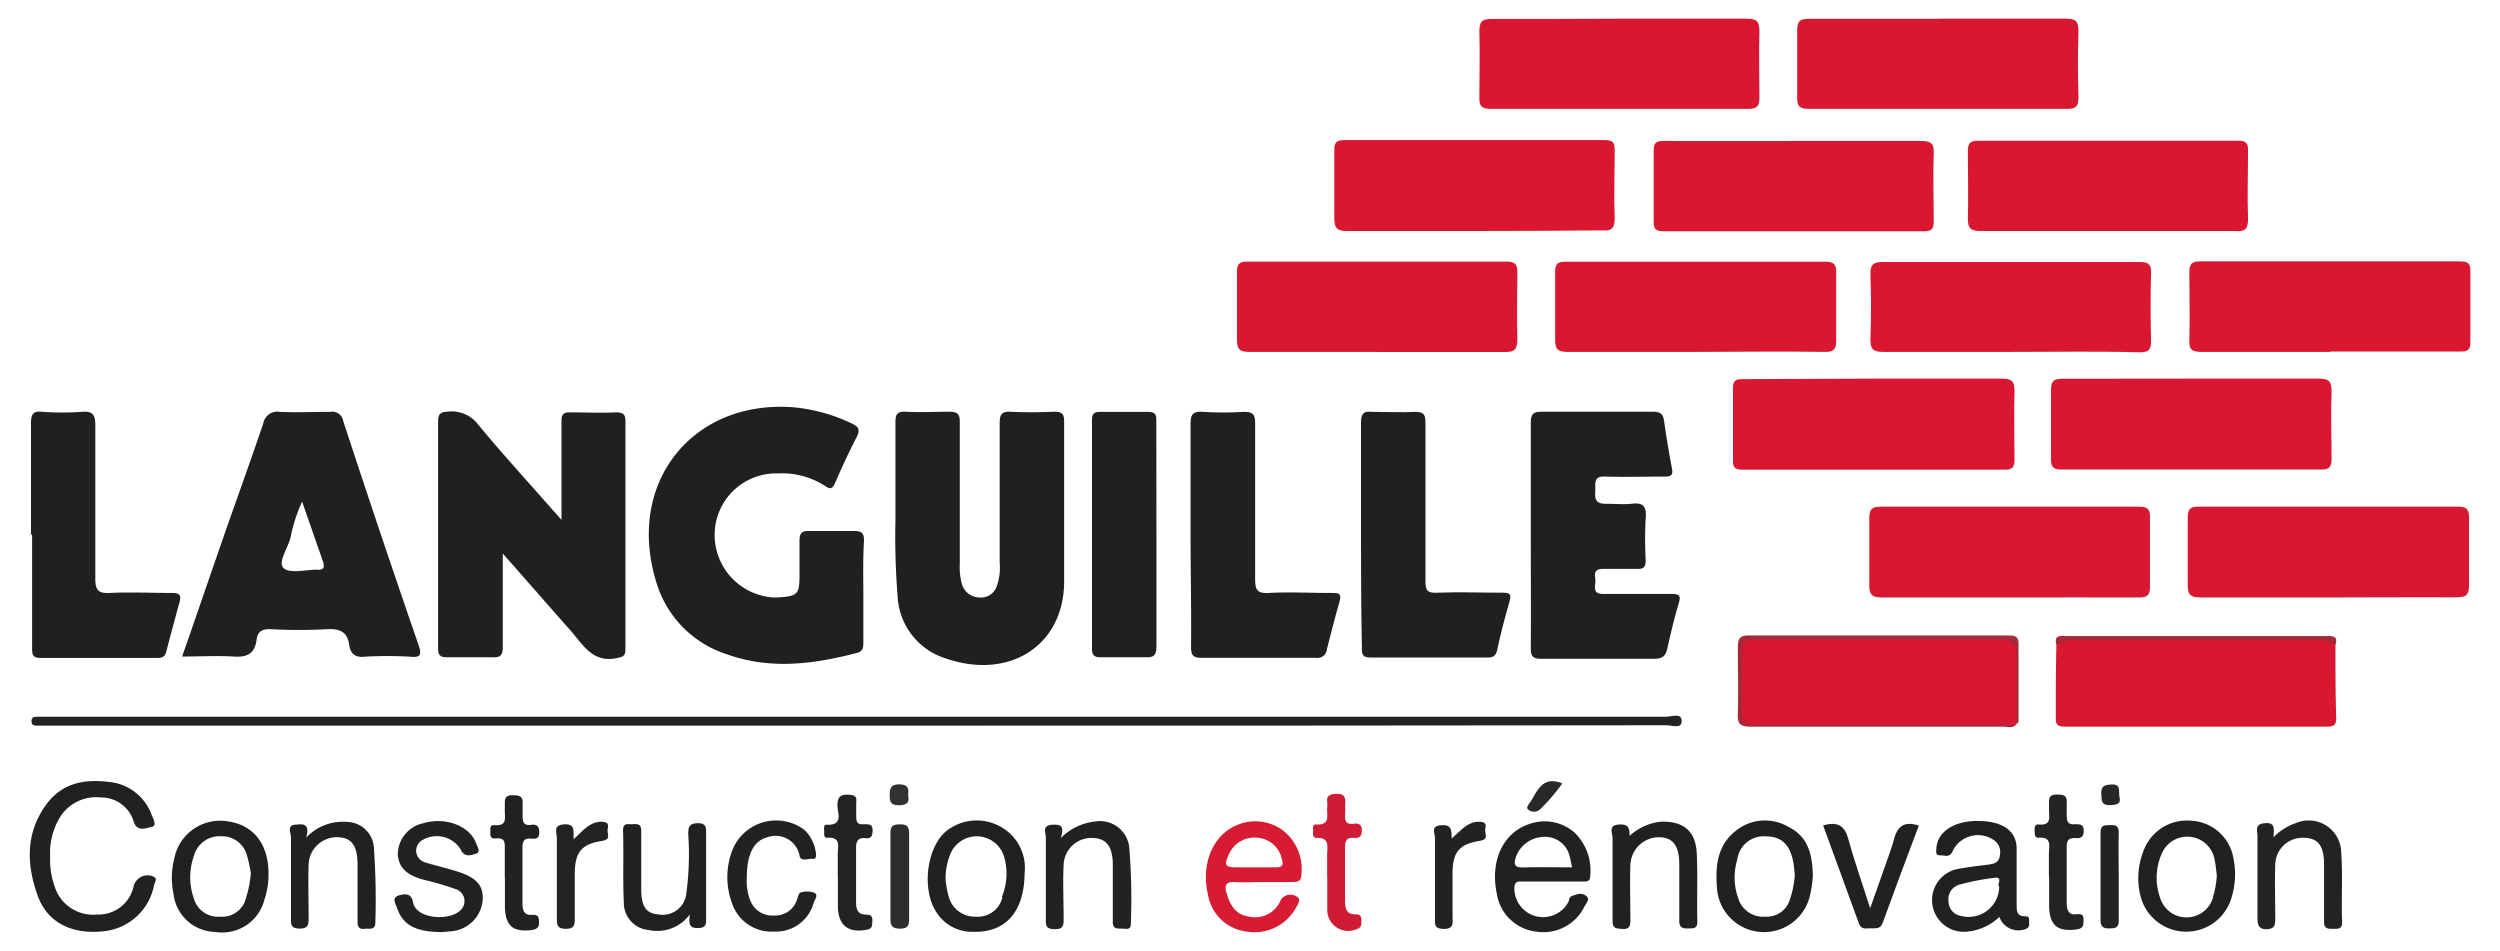 <svg xmlns="http://www.w3.org/2000/svg" viewBox="0 0 199.34 75.8"><defs><style>.cls-1{fill:#22201e;}.cls-2{fill:#22201f;}.cls-3{fill:#221f1f;}.cls-4{fill:#d81830;}.cls-5{fill:#d91730;}.cls-6{fill:#202020;}.cls-7{fill:#222;}.cls-8{fill:#222020;}.cls-9{fill:#232121;}.cls-10{fill:#242222;}.cls-11{fill:#222121;}.cls-12{fill:#212121;}.cls-13{fill:#232222;}.cls-14{fill:#212120;}.cls-15{fill:#242321;}.cls-16{fill:#cf1c35;}.cls-17{fill:#242323;}.cls-18{fill:#a62939;}.cls-19{fill:#242223;}.cls-20{fill:#2e2d2d;}.cls-21{fill:#a42a39;}.cls-22{fill:#282828;}.cls-23{fill:#313131;}.cls-24{fill:#272727;}.cls-25{fill:#21201e;}.cls-26{fill:#222120;}.cls-27{fill:#d61b32;}.cls-28{fill:#222021;}</style></defs><title>logo</title><g id="Calque_3" data-name="Calque 3"><path class="cls-1" d="M40.09,44.14c0,2.67,0,5,0,7.42,0,.65-.15.88-.82.85-1.19,0-2.38,0-3.58,0-.52,0-.76-.1-.76-.7q0-9,0-18.09c0-.6.18-.78.79-.8a2.65,2.65,0,0,1,2.38,1c1.93,2.35,4,4.59,6,6.88l.67.75v-5c0-1,0-1.92,0-2.88,0-.53.16-.7.68-.69,1.22,0,2.45.06,3.67,0,.79,0,.75.38.75.91q0,8,0,15.91c0,.69,0,1.39,0,2.08,0,.53-.2.59-.67.69-2,.44-2.77-1.17-3.79-2.29C43.68,48.24,42,46.29,40.09,44.14Z"/><path class="cls-1" d="M68.84,47.2c0,1.32,0,2.65,0,4,0,.37,0,.72-.47.85-3.44.9-6.88,1.37-10.35.14a8.6,8.6,0,0,1-5.63-5.58c-2.58-8,2.74-14.72,10.82-14.14a13.65,13.65,0,0,1,4.67,1.28c.57.26.73.49.43,1.09-.62,1.21-1.19,2.44-1.73,3.68-.2.47-.39.51-.79.23a6.3,6.3,0,0,0-3.76-1A4.9,4.9,0,0,0,57,42.24a5,5,0,0,0,4.55,5.39,3.88,3.88,0,0,0,.59,0c1.45-.1,1.6-.27,1.61-1.7,0-.93,0-1.86,0-2.78,0-.59.13-.83.76-.81,1.19,0,2.39,0,3.58,0,.6,0,.82.16.8.78C68.81,44.48,68.83,45.84,68.84,47.2Z"/><path class="cls-2" d="M71.4,41.41c0-3.22,0-5.47,0-7.73,0-.61.11-.89.81-.85,1.15.06,2.32,0,3.48,0,.62,0,.85.15.84.84,0,3.77,0,7.55,0,11.33a4.89,4.89,0,0,0,.17,1.57,1.47,1.47,0,0,0,1.4,1.07,1.32,1.32,0,0,0,1.38-.91,4.34,4.34,0,0,0,.23-1.86c0-3.71,0-7.42,0-11.13,0-.67.14-.94.86-.91,1.16.06,2.32.05,3.48,0,.58,0,.81.13.8.77,0,4.3,0,8.61,0,12.91-.09,5-4.39,7.72-9.41,6a5.47,5.47,0,0,1-3.87-5A59.55,59.55,0,0,1,71.4,41.41Z"/><path class="cls-3" d="M122.06,42.65c0-3,0-6,0-8.94,0-.7.21-.89.89-.88,2.95,0,5.9,0,8.84,0,.57,0,.82.15.9.74.17,1.27.39,2.54.63,3.81.1.52-.1.62-.56.62-1.59,0-3.18.05-4.77,0-1-.05-.75.62-.79,1.17s0,1,.8,1,1.39.06,2.08,0c1-.14,1.22.27,1.14,1.19a29.91,29.91,0,0,0,0,3.28c0,.55-.13.75-.71.72-.89,0-1.79,0-2.68,0s-.61.58-.62,1-.24,1,.63,1c1.82,0,3.64,0,5.46,0,.6,0,.74.13.56.73-.36,1.2-.64,2.42-.92,3.64-.14.63-.46.81-1.1.8q-4.45,0-8.93,0c-.65,0-.85-.16-.85-.82C122.08,48.61,122.06,45.63,122.06,42.65Z"/><path class="cls-4" d="M185.68,47.64c-3.41,0-6.83,0-10.24,0-.82,0-1-.26-1-1,0-1.79,0-3.58,0-5.37,0-.62.16-.88.81-.87q10.4,0,20.78,0c.65,0,.85.23.84.87,0,1.79,0,3.58,0,5.36,0,.76-.17,1-1,1C192.5,47.61,189.09,47.64,185.68,47.64Z"/><path class="cls-5" d="M185.8,28.06c-3.41,0-6.82,0-10.23,0-.76,0-1.06-.16-1-1,.05-1.78,0-3.57,0-5.36,0-.65.2-.86.85-.86q10.38,0,20.76,0c.59,0,.81.16.8.78,0,1.89,0,3.78,0,5.66,0,.67-.26.75-.82.75H185.8Z"/><path class="cls-5" d="M149.4,30.19c3.41,0,6.82,0,10.23,0,.73,0,1,.18,1,.94-.06,1.85,0,3.71,0,5.56,0,.58-.22.76-.73.76l-21,0c-.5,0-.73-.15-.72-.67,0-2,0-3.91,0-5.86,0-.72.4-.69.9-.69Z"/><path class="cls-4" d="M154.5,1.49c3.41,0,6.82,0,10.23,0,.77,0,1,.19,1,1-.06,1.76-.05,3.51,0,5.27,0,.66-.15.92-.87.92q-10.34,0-20.66,0c-.69,0-.92-.21-.9-.9,0-1.79,0-3.58,0-5.36,0-.79.28-.92,1-.92,3.41,0,6.82,0,10.23,0Z"/><path class="cls-4" d="M135.22,28.06c-3.41,0-6.81,0-10.22,0-.73,0-1-.17-1-.93,0-1.82,0-3.64,0-5.46,0-.61.2-.81.8-.8q10.38,0,20.75,0c.64,0,.87.18.86.85,0,1.82,0,3.64,0,5.46,0,.7-.22.89-.9.88C142.11,28,138.66,28.06,135.22,28.06Z"/><path class="cls-4" d="M160.28,47.64c-3.41,0-6.82,0-10.23,0-.73,0-1-.19-1-.94,0-1.79,0-3.58,0-5.36,0-.66.15-.94.88-.94q10.32,0,20.65,0c.64,0,.87.2.85.85,0,1.86,0,3.71,0,5.56,0,.67-.23.83-.87.83C167.16,47.63,163.72,47.64,160.28,47.64Z"/><path class="cls-5" d="M117.53,18.42c-3.38,0-6.76,0-10.14,0-.74,0-1-.21-1-1,0-1.82,0-3.64,0-5.46,0-.61.19-.79.8-.79q10.38,0,20.77,0c.61,0,.8.17.79.78,0,1.83-.07,3.65,0,5.47,0,.86-.32,1-1,.95C124.35,18.4,120.94,18.42,117.53,18.42Z"/><path class="cls-5" d="M143,11.24c3.37,0,6.75,0,10.12,0,.79,0,1.11.14,1.07,1-.07,1.79,0,3.58,0,5.36,0,.57-.1.85-.75.84H132.63c-.55,0-.78-.15-.77-.72,0-1.92,0-3.84,0-5.76,0-.69.34-.72.86-.72C136.15,11.25,139.59,11.24,143,11.24Z"/><path class="cls-5" d="M168.13,18.42c-3.41,0-6.82,0-10.22,0-.75,0-1-.21-1-.95.05-1.79,0-3.58,0-5.36,0-.59.09-.89.81-.89q10.37,0,20.75,0c.61,0,.79.19.78.79,0,1.82-.07,3.65,0,5.47,0,.86-.33,1-1,.94-3.37,0-6.75,0-10.13,0Z"/><path class="cls-5" d="M160.27,28.06c-3.38,0-6.76,0-10.13,0-.81,0-1-.25-1-1,.06-1.72.06-3.45,0-5.17,0-.74.15-1,1-1,6.82,0,13.64,0,20.46,0,.65,0,.94.14.92.87q-.08,2.73,0,5.46c0,.74-.27.87-.92.87C167.15,28,163.71,28.06,160.27,28.06Z"/><path class="cls-5" d="M174.77,30.19c3.38,0,6.76,0,10.14,0,.76,0,1,.19,1,1-.07,1.78,0,3.57,0,5.36,0,.59-.1.89-.8.89q-10.38,0-20.76,0c-.7,0-.82-.28-.81-.89,0-1.82,0-3.64,0-5.46,0-.7.21-.89.9-.89C167.89,30.2,171.33,30.19,174.77,30.19Z"/><path class="cls-4" d="M129.16,1.49c3.38,0,6.76,0,10.13,0,.77,0,1,.2,1,1-.05,1.76,0,3.51,0,5.27,0,.66-.15.93-.88.92q-10.28,0-20.56,0c-.7,0-.91-.22-.89-.9,0-1.76.05-3.51,0-5.27,0-.77.18-1,1-1C122.34,1.52,125.75,1.5,129.16,1.49Z"/><path class="cls-4" d="M109.85,28.06c-3.4,0-6.81,0-10.22,0-.71,0-1-.15-1-.93,0-1.82,0-3.64,0-5.46,0-.61.19-.81.79-.81h20.76c.67,0,.82.28.81.89,0,1.76-.06,3.51,0,5.26,0,.83-.2,1.07-1,1.06-3.37,0-6.75,0-10.13,0Z"/><path class="cls-4" d="M186.22,51.44c0,2,0,3.9.06,5.84,0,.55-.23.66-.72.66H164.63c-.49,0-.72-.12-.71-.66,0-2,0-3.9.05-5.85a1.11,1.11,0,0,1,1.15-.59h19.95A1.18,1.18,0,0,1,186.22,51.44Z"/><path class="cls-1" d="M108.52,42.49c0-2.92,0-5.83,0-8.74,0-.68.14-1,.86-.91,1.16,0,2.32.06,3.48,0,.69,0,.8.24.8.86,0,4.2,0,8.41,0,12.61,0,.71.11,1,.91.95,1.75-.07,3.5,0,5.26,0,.55,0,.7.12.54.68-.38,1.3-.72,2.61-1,3.93-.11.44-.33.56-.76.56-3.11,0-6.23,0-9.34,0-.73,0-.68-.39-.68-.88C108.53,48.52,108.52,45.5,108.52,42.49Z"/><path class="cls-6" d="M94.93,42.49c0-2.88,0-5.76,0-8.65,0-.74.13-1.07,1-1a27.44,27.44,0,0,0,3.27,0c.73,0,.88.24.88.9,0,4.14,0,8.29,0,12.43,0,.83.14,1.16,1.07,1.11,1.65-.09,3.31,0,5,0,.59,0,.85,0,.65.74-.37,1.23-.67,2.49-1,3.75a.75.75,0,0,1-.88.68c-3.05,0-6.1,0-9.15,0-.7,0-.8-.28-.8-.88C95,48.52,94.93,45.51,94.93,42.49Z"/><path class="cls-1" d="M2.47,42.59c0-3,0-5.9,0-8.84,0-.77.21-1,.94-.91a22.61,22.61,0,0,0,3.08,0c.87-.08,1.12.19,1.11,1.07,0,4.08,0,8.15,0,12.22,0,.89.2,1.2,1.13,1.15,1.66-.08,3.32,0,5,0,.63,0,.73.21.58.75-.36,1.3-.71,2.61-1.05,3.92-.1.4-.31.51-.7.51-3.11,0-6.22,0-9.34,0-.64,0-.66-.29-.66-.79,0-3,0-6,0-9Z"/><path class="cls-2" d="M92.21,42.59c0,3,0,5.95,0,8.93,0,.68-.16.93-.87.89-1.19,0-2.38,0-3.57,0-.5,0-.7-.14-.7-.68q0-9.12,0-18.25c0-.48.18-.65.63-.64,1.29,0,2.58,0,3.87,0,.68,0,.63.38.63.83C92.2,36.64,92.21,39.61,92.21,42.59Z"/><path class="cls-7" d="M68.27,57.86H3c-.23,0-.48,0-.49-.33s.19-.39.45-.38h.7q64.61,0,129.2,0c.42,0,1.21-.34,1.23.33s-.79.35-1.19.35Q100.58,57.87,68.27,57.86Z"/><path class="cls-8" d="M4,68.35a6.2,6.2,0,0,0,.36,2.34,3.21,3.21,0,0,0,3.38,2.23,2.86,2.86,0,0,0,2.93-2.32,1.15,1.15,0,0,1,1.53-.72c.42.18.13.45.09.66a4.54,4.54,0,0,1-4,3.71c-2.48.29-4.48-.64-5.27-2.79-.93-2.54-1-5.13.76-7.43,1.25-1.62,3-1.92,4.91-1.68A4,4,0,0,1,12.1,65c.12.29.44.84,0,.93s-1.16.43-1.43-.39a2.69,2.69,0,0,0-2.59-1.95,3.4,3.4,0,0,0-3.31,1.59A5.53,5.53,0,0,0,4,68.35Z"/><path class="cls-9" d="M35.27,74.32c-2.13,0-3.15-.56-3.61-1.92-.11-.31-.46-.82.13-1,.42-.12,1-.24,1.14.53.24,1.38,2.94,1.53,3.81.63a1,1,0,0,0-.39-1.66,24.14,24.14,0,0,0-2.55-.75c-1.41-.37-2-1-2.08-2a2.55,2.55,0,0,1,2-2.5c1.76-.54,3.72.18,4.24,1.58.1.28.4.72,0,.84s-.93.34-1.24-.36a2.25,2.25,0,0,0-3-.75,1,1,0,0,0-.54.88,1,1,0,0,0,.77.94c.82.25,1.66.44,2.48.7,1.55.48,2.12,1.12,2.06,2.25a2.73,2.73,0,0,1-2.29,2.5C35.79,74.28,35.39,74.3,35.27,74.32Z"/><path class="cls-10" d="M181.28,66.76a4.46,4.46,0,0,1,1.79-1.13A2.59,2.59,0,0,1,186.68,68c.13,1.84,0,3.7.07,5.55,0,.59-.38.5-.74.51s-.71,0-.7-.55c0-1.52,0-3,0-4.57s-.52-2.12-1.63-2.14a2.18,2.18,0,0,0-2.26,2.13c-.05,1.42,0,2.85,0,4.27,0,.5,0,.87-.69.89s-.73-.43-.73-1c0-2.15,0-4.3,0-6.45,0-.39-.25-.92.57-1S181.33,66,181.28,66.76Z"/><path class="cls-11" d="M129.94,66.65a4.34,4.34,0,0,1,2.47-1.13c1.79-.07,2.79.72,2.88,2.5s0,3.64.05,5.46c0,.58-.32.54-.7.55s-.76,0-.74-.62c0-1.49,0-3,0-4.47s-.48-2.15-1.57-2.18A2.28,2.28,0,0,0,130,69c-.05,1.45,0,2.91,0,4.36,0,.49-.08.75-.65.71s-.78-.06-.77-.7c0-2.18,0-4.36,0-6.55,0-.36-.37-1,.45-1.07S129.93,66,129.94,66.65Z"/><path class="cls-12" d="M24.41,66.79a4,4,0,0,1,3.29-1.25,2.18,2.18,0,0,1,2.11,2,59.08,59.08,0,0,1,.12,6c0,.67-.48.47-.84.52s-.59-.09-.58-.54c0-1.52,0-3,0-4.57S28,66.81,27,66.76a2.25,2.25,0,0,0-2.39,2.13c-.05,1.46,0,2.92,0,4.37,0,.53-.1.78-.7.78s-.72-.19-.71-.74c0-2.18,0-4.37,0-6.55,0-.36-.39-1,.46-1C24.26,65.67,24.71,65.77,24.41,66.79Z"/><path class="cls-13" d="M84.59,66.82a4.52,4.52,0,0,1,2.76-1.32,2.34,2.34,0,0,1,2.7,2.16,51.38,51.38,0,0,1,.12,6c0,.57-.44.37-.73.38s-.73.05-.71-.52c0-1.26,0-2.52,0-3.78,0-.26,0-.53,0-.79,0-1.44-.51-2.08-1.54-2.13a2.22,2.22,0,0,0-2.38,2.15c-.07,1.42,0,2.84,0,4.26,0,.53,0,.87-.73.86s-.7-.37-.69-.88c0-2.15,0-4.3,0-6.45,0-.37-.33-.95.52-1S84.81,66,84.59,66.82Z"/><path class="cls-14" d="M55,72.92a3.23,3.23,0,0,1-3.26,1.24,2.18,2.18,0,0,1-2-2.2c-.09-1.92,0-3.84-.06-5.76,0-.63.42-.46.75-.48s.71-.06.7.52c0,1.56,0,3.11,0,4.67,0,1.36.4,1.94,1.36,2a1.89,1.89,0,0,0,2.23-1.63,23.58,23.58,0,0,0,.16-4.75c0-.57.05-.88.77-.89s.65.44.65.89v6.55c0,.46.11.91-.65.92S54.94,73.61,55,72.92Z"/><path class="cls-9" d="M59.55,70a4.16,4.16,0,0,0,.27,1.79A1.88,1.88,0,0,0,61.7,73a1.83,1.83,0,0,0,1.81-1.15c.1-.24.15-.62.32-.68a1.68,1.68,0,0,1,1.06,0c.4.15.1.53,0,.78a3.12,3.12,0,0,1-3.19,2.33A3.32,3.32,0,0,1,58.36,72a6,6,0,0,1,.1-4.37,3.76,3.76,0,0,1,5.68-1.46,3.05,3.05,0,0,1,.93,2c0,.22-.07.34-.26.31-.36-.05-.91.26-1.05-.21a1.94,1.94,0,0,0-2.57-1.51c-1.06.26-1.6,1.31-1.64,3A2,2,0,0,0,59.55,70Z"/><path class="cls-11" d="M153,65.83c-1,2.62-1.94,5.18-2.88,7.75-.19.54-.6.43-1,.44s-.72.1-.9-.39c-.94-2.61-1.9-5.2-2.85-7.81,1.11-.34,1.72,0,2,1.06.49,1.78,1.11,3.53,1.75,5.54.47-1.32.86-2.43,1.25-3.54.23-.69.51-1.37.68-2.07C151.35,65.79,151.93,65.48,153,65.83Z"/><path class="cls-15" d="M66.8,69.9c0-.6,0-1.19,0-1.79s.29-1.41-.86-1.31c-.27,0-.22-.28-.22-.46s-.09-.6.17-.58c1.42.09.87-1,.88-1.56s.17-.87.84-.84.71.2.66.7c0,.3,0,.6,0,.9,0,.5,0,.84.67.76.34,0,.65,0,.64.48s-.12.7-.6.63-.73.19-.72.73c0,1.46,0,2.92,0,4.37,0,.56.11,1,.8,1,.4,0,.52.14.5.52s0,.61-.48.69c-1.4.26-2.2-.31-2.27-1.73,0-.82,0-1.65,0-2.48Z"/><path class="cls-16" d="M105.82,69.94c0-.6,0-1.19,0-1.79s.25-1.38-.85-1.34c-.32,0-.28-.31-.27-.53s-.09-.56.25-.54c1.22.07.79-.82.88-1.42.06-.37-.24-.91.5-1s1,.08.93.84c0,.22,0,.46,0,.69-.05.53,0,.93.71.83.4-.06.62.1.62.54s-.2.63-.6.59c-.66-.07-.75.29-.74.84,0,1.32,0,2.64,0,4,0,.66,0,1.31.92,1.26.38,0,.38.3.38.57s0,.49-.36.6a1.67,1.67,0,0,1-2.36-1.56c0-.43,0-.86,0-1.29V69.94Z"/><path class="cls-17" d="M163.37,69.87c0-.59,0-1.19,0-1.78s.29-1.41-.87-1.29c-.27,0-.27-.32-.27-.55s0-.55.3-.51c1.16.12.81-.71.85-1.29s-.21-1.17.77-1.09c.53,0,.69.2.64.7,0,.3,0,.6,0,.89,0,.5.05.85.68.77.39,0,.69,0,.68.55s-.31.59-.69.55c-.54,0-.67.2-.67.7,0,1.49,0,3,0,4.46,0,.54.12,1,.75.92s.6.19.59.65-.26.52-.62.57c-1.44.17-2.06-.33-2.12-1.77,0-.82,0-1.65,0-2.48Z"/><path class="cls-11" d="M40.25,70c0-.69,0-1.39,0-2.08s.11-1.18-.8-1.06c-.33,0-.37-.21-.35-.46s-.1-.65.29-.61c1.17.12.82-.71.86-1.29s-.2-1.16.76-1.09c.54,0,.7.21.66.71,0,.29,0,.59,0,.89,0,.51.06.85.68.76.45-.07.64.1.65.59s-.26.55-.62.51c-.58-.07-.73.19-.72.74,0,1.48,0,3,0,4.45,0,.56.15.94.76.89s.55.3.56.68-.3.5-.65.54c-1.45.14-2-.34-2.07-1.79,0-.79,0-1.59,0-2.38Z"/><path class="cls-18" d="M160.75,57.79c-.3.31-.68.15-1,.15-6.73,0-13.45,0-20.18,0-.85,0-1.05-.26-1-1.06.05-1.76,0-3.51,0-5.27,0-.65.13-.94.86-.94,6.89,0,13.78,0,20.67,0,.46,0,.86,0,.85.66,0,2.05,0,4.1,0,6.16,0,.08-.08.17-.12.25a1.82,1.82,0,0,1-.31-1.32c0-1.19,0-2.38,0-3.57s-.19-1.51-1.5-1.52c-3.17,0-6.35,0-9.53,0-3,0-6,0-8.94,0-1.15,0-1.23.09-1.24,1.25s0,2.25,0,3.37c0,1.43.07,1.48,1.54,1.48h18.67A1.77,1.77,0,0,1,160.75,57.79Z"/><path class="cls-9" d="M115.75,66.86c.74-.64,1.23-1.3,2.11-1.34.4,0,.69.06.58.52s.35.85-.42,1c-1.68.26-2.19.9-2.2,2.57,0,1.15,0,2.31,0,3.46,0,.48.14,1-.68,1s-.72-.41-.72-.93c0-2.11,0-4.22,0-6.34,0-.35-.37-.93.46-1S115.75,66.12,115.75,66.86Z"/><path class="cls-19" d="M45.74,66.92c.74-.68,1.24-1.36,2.16-1.4.41,0,.67.09.56.53s.34.85-.44,1c-1.66.24-2.18.91-2.19,2.58,0,1.22,0,2.45,0,3.67,0,.53-.11.76-.7.76s-.73-.18-.73-.74c0-2.18,0-4.35,0-6.53,0-.4-.33-1,.57-1.06S45.72,66.21,45.74,66.92Z"/><path class="cls-20" d="M71,69.88c0-1.15,0-2.31,0-3.46,0-.63.26-.68.77-.69s.73.15.72.72q0,3.42,0,6.83c0,.54-.13.76-.71.77s-.8-.2-.78-.8C71,72.13,71,71,71,69.88Z"/><path class="cls-7" d="M168.94,69.94c0,1.15,0,2.31,0,3.47,0,.59-.29.61-.73.62s-.73-.09-.72-.65c0-2.35,0-4.7,0-7,0-.63.33-.57.74-.59s.73,0,.71.62C168.91,67.55,168.94,68.74,168.94,69.94Z"/><path class="cls-21" d="M186.22,51.44a2.72,2.72,0,0,0-1.76-.41q-9.42,0-18.83,0a2.79,2.79,0,0,0-1.66.4c-.23-.87.4-.71.87-.71h20.62C186,50.71,186.45,50.69,186.22,51.44Z"/><path class="cls-22" d="M124.57,62.47a14.73,14.73,0,0,1-1.71,2,.72.72,0,0,1-1,.09c-.24-.18.09-.47.21-.68C122.63,62.94,123.07,61.85,124.57,62.47Z"/><path class="cls-23" d="M72.41,63.42c.13.58-.1.78-.72.79s-.76-.23-.75-.8.09-.88.79-.87S72.47,62.9,72.41,63.42Z"/><path class="cls-24" d="M169,63.56c.14.55-.2.61-.76.64-.71,0-.65-.35-.69-.84-.05-.67.23-.79.84-.81C169.13,62.53,168.91,63,169,63.56Z"/><path class="cls-25" d="M33.37,51.42q-3.07-8.89-6-17.84a.89.89,0,0,0-1.05-.74c-1.33,0-2.66.06-4,0a1.14,1.14,0,0,0-1.33.93c-1.2,3.54-2.47,7-3.7,10.58-.92,2.65-1.82,5.3-2.77,8,1.42,0,2.77-.08,4.11,0,1.08.08,1.69-.24,1.83-1.34.09-.68.46-.87,1.16-.84a41.66,41.66,0,0,0,4.47,0c1-.06,1.62.21,1.76,1.28.1.7.51,1,1.24.91a32.89,32.89,0,0,1,3.58,0C33.51,52.45,33.66,52.25,33.37,51.42Zm-8.06-6c-.93,0-2.19.34-2.69-.12s.35-1.61.55-2.46A12.53,12.53,0,0,1,24.09,40l1.68,4.82C25.91,45.27,25.77,45.45,25.31,45.43Z"/><path class="cls-11" d="M161.47,73.06c-.71,0-.67-.49-.67-1,0-1.45,0-2.91,0-4.36s-1.09-2.2-3-2.24-3.29.81-3.4,2.15c0,.27-.11.6.29.59s.75.22,1-.32a2.23,2.23,0,0,1,3.22-.94,1.17,1.17,0,0,1,.55,1.27c-.06.54-.44.67-.91.73-.78.1-1.57.19-2.35.33a2.51,2.51,0,1,0,.77,5,4.26,4.26,0,0,0,2.45-1.16,1.61,1.61,0,0,0,2,1c.28-.08.4-.21.37-.48S161.91,73.05,161.47,73.06Zm-2.06-2.36a2.44,2.44,0,0,1-3.1,2.32,1.17,1.17,0,0,1-.94-1.12,1.21,1.21,0,0,1,.89-1.37,19.22,19.22,0,0,1,2.8-.54C159.75,69.91,159.18,70.56,159.41,70.7Z"/><path class="cls-26" d="M125.55,66.39a3.62,3.62,0,0,0-3.63-.68c-2.12.72-3.14,3-2.55,5.65a3.58,3.58,0,0,0,3.09,2.92,3.65,3.65,0,0,0,3.88-2c.13-.25.49-.59.12-.86s-.71-.11-1.06,0-.25.37-.37.55a2.29,2.29,0,0,1-4.28-1.09c0-.41.08-.61.53-.59.8,0,1.59,0,2.38,0h2.58c.28,0,.54,0,.55-.39A4.2,4.2,0,0,0,125.55,66.39Zm-4.14,2.78c-.68,0-.7-.28-.56-.77a2.42,2.42,0,0,1,2.22-1.67,2,2,0,0,1,2.1,1.61c.07.22.1.45.18.82C124,69.16,122.69,69.13,121.41,69.17Z"/><path class="cls-27" d="M102.33,66.24a3.7,3.7,0,0,0-3.77-.42c-1.88.81-2.83,3.14-2.23,5.57a3.54,3.54,0,0,0,2.94,2.87,3.78,3.78,0,0,0,4-1.77c.19-.33.54-.8.12-1a.89.89,0,0,0-1.33.41,2.2,2.2,0,0,1-2.5,1.18c-1.09-.15-1.51-1-1.77-1.9-.15-.54-.06-.9.65-.85s1.45,0,2.18,0h2.48c.36,0,.66-.07.66-.54A3.91,3.91,0,0,0,102.33,66.24Zm-.66,2.92c-.56,0-1.13,0-1.69,0H98.59c-.91,0-1-.2-.62-1a2.21,2.21,0,0,1,2.31-1.36,2.14,2.14,0,0,1,1.93,1.71C102.38,69,102.2,69.18,101.67,69.16Z"/><path class="cls-11" d="M178.1,68.52a3.6,3.6,0,0,0-3.38-3.08,3.69,3.69,0,0,0-3.84,2.5,5.83,5.83,0,0,0-.18,3.6,3.76,3.76,0,0,0,7.21.11A6.26,6.26,0,0,0,178.1,68.52Zm-1.63,3a2.2,2.2,0,0,1-4.23.07,4.76,4.76,0,0,1,.11-3.48,2.21,2.21,0,0,1,4.2.28c.11.45.14.91.21,1.36A7,7,0,0,1,176.47,71.48Z"/><path class="cls-11" d="M18.15,65.49a3.72,3.72,0,0,0-4.26,3,6.08,6.08,0,0,0-.06,2.75,3.43,3.43,0,0,0,3.34,3.07,3.47,3.47,0,0,0,3.92-2.6,6.13,6.13,0,0,0,.32-2C21.43,67.34,20.23,65.77,18.15,65.49Zm1.47,6.09a1.94,1.94,0,0,1-2.05,1.51,2,2,0,0,1-2.11-1.44,5.09,5.09,0,0,1,0-3.4,2.11,2.11,0,0,1,2.15-1.57,2.07,2.07,0,0,1,2.1,1.59A12.15,12.15,0,0,1,20,69.62,8.67,8.67,0,0,1,19.62,71.58Z"/><path class="cls-14" d="M80,66.05a3.88,3.88,0,0,0-4.24,0c-1.83,1.09-2.38,4.82-1.06,6.74a3.36,3.36,0,0,0,2.86,1.51c2.61.09,4.12-1.58,4.14-4.71A3.73,3.73,0,0,0,80,66.05Zm-.07,5.48a2,2,0,0,1-2.12,1.56,2.15,2.15,0,0,1-2.18-1.66,8.18,8.18,0,0,1-.23-1.26,5,5,0,0,1,.48-2.3,2.28,2.28,0,0,1,4.19.46A4.88,4.88,0,0,1,79.88,71.53Z"/><path class="cls-28" d="M142.58,65.92a3.69,3.69,0,0,0-4.18.33c-1.46,1.13-1.63,2.79-1.5,4.49a3.76,3.76,0,0,0,7.4.75,9.16,9.16,0,0,0,.25-1.7C144.5,68.22,144.24,66.73,142.58,65.92Zm.16,5.73a1.92,1.92,0,0,1-2,1.44,2.07,2.07,0,0,1-2.13-1.43,4.94,4.94,0,0,1-.09-3.11,2.13,2.13,0,0,1,2.31-1.86c1.22,0,1.88.66,2.15,2,.07.35.09.71.13,1.07A7.3,7.3,0,0,1,142.74,71.65Z"/><path class="cls-4" d="M160.75,57.79c-6.92,0-13.84,0-20.76,0-.87,0-1.15-.22-1.11-1.1.07-1.62,0-3.25,0-4.87,0-.59.18-.81.79-.81h20c.8,0,1.12.42,1.11,1.18,0,1.85,0,3.71,0,5.56Z"/></g></svg>
